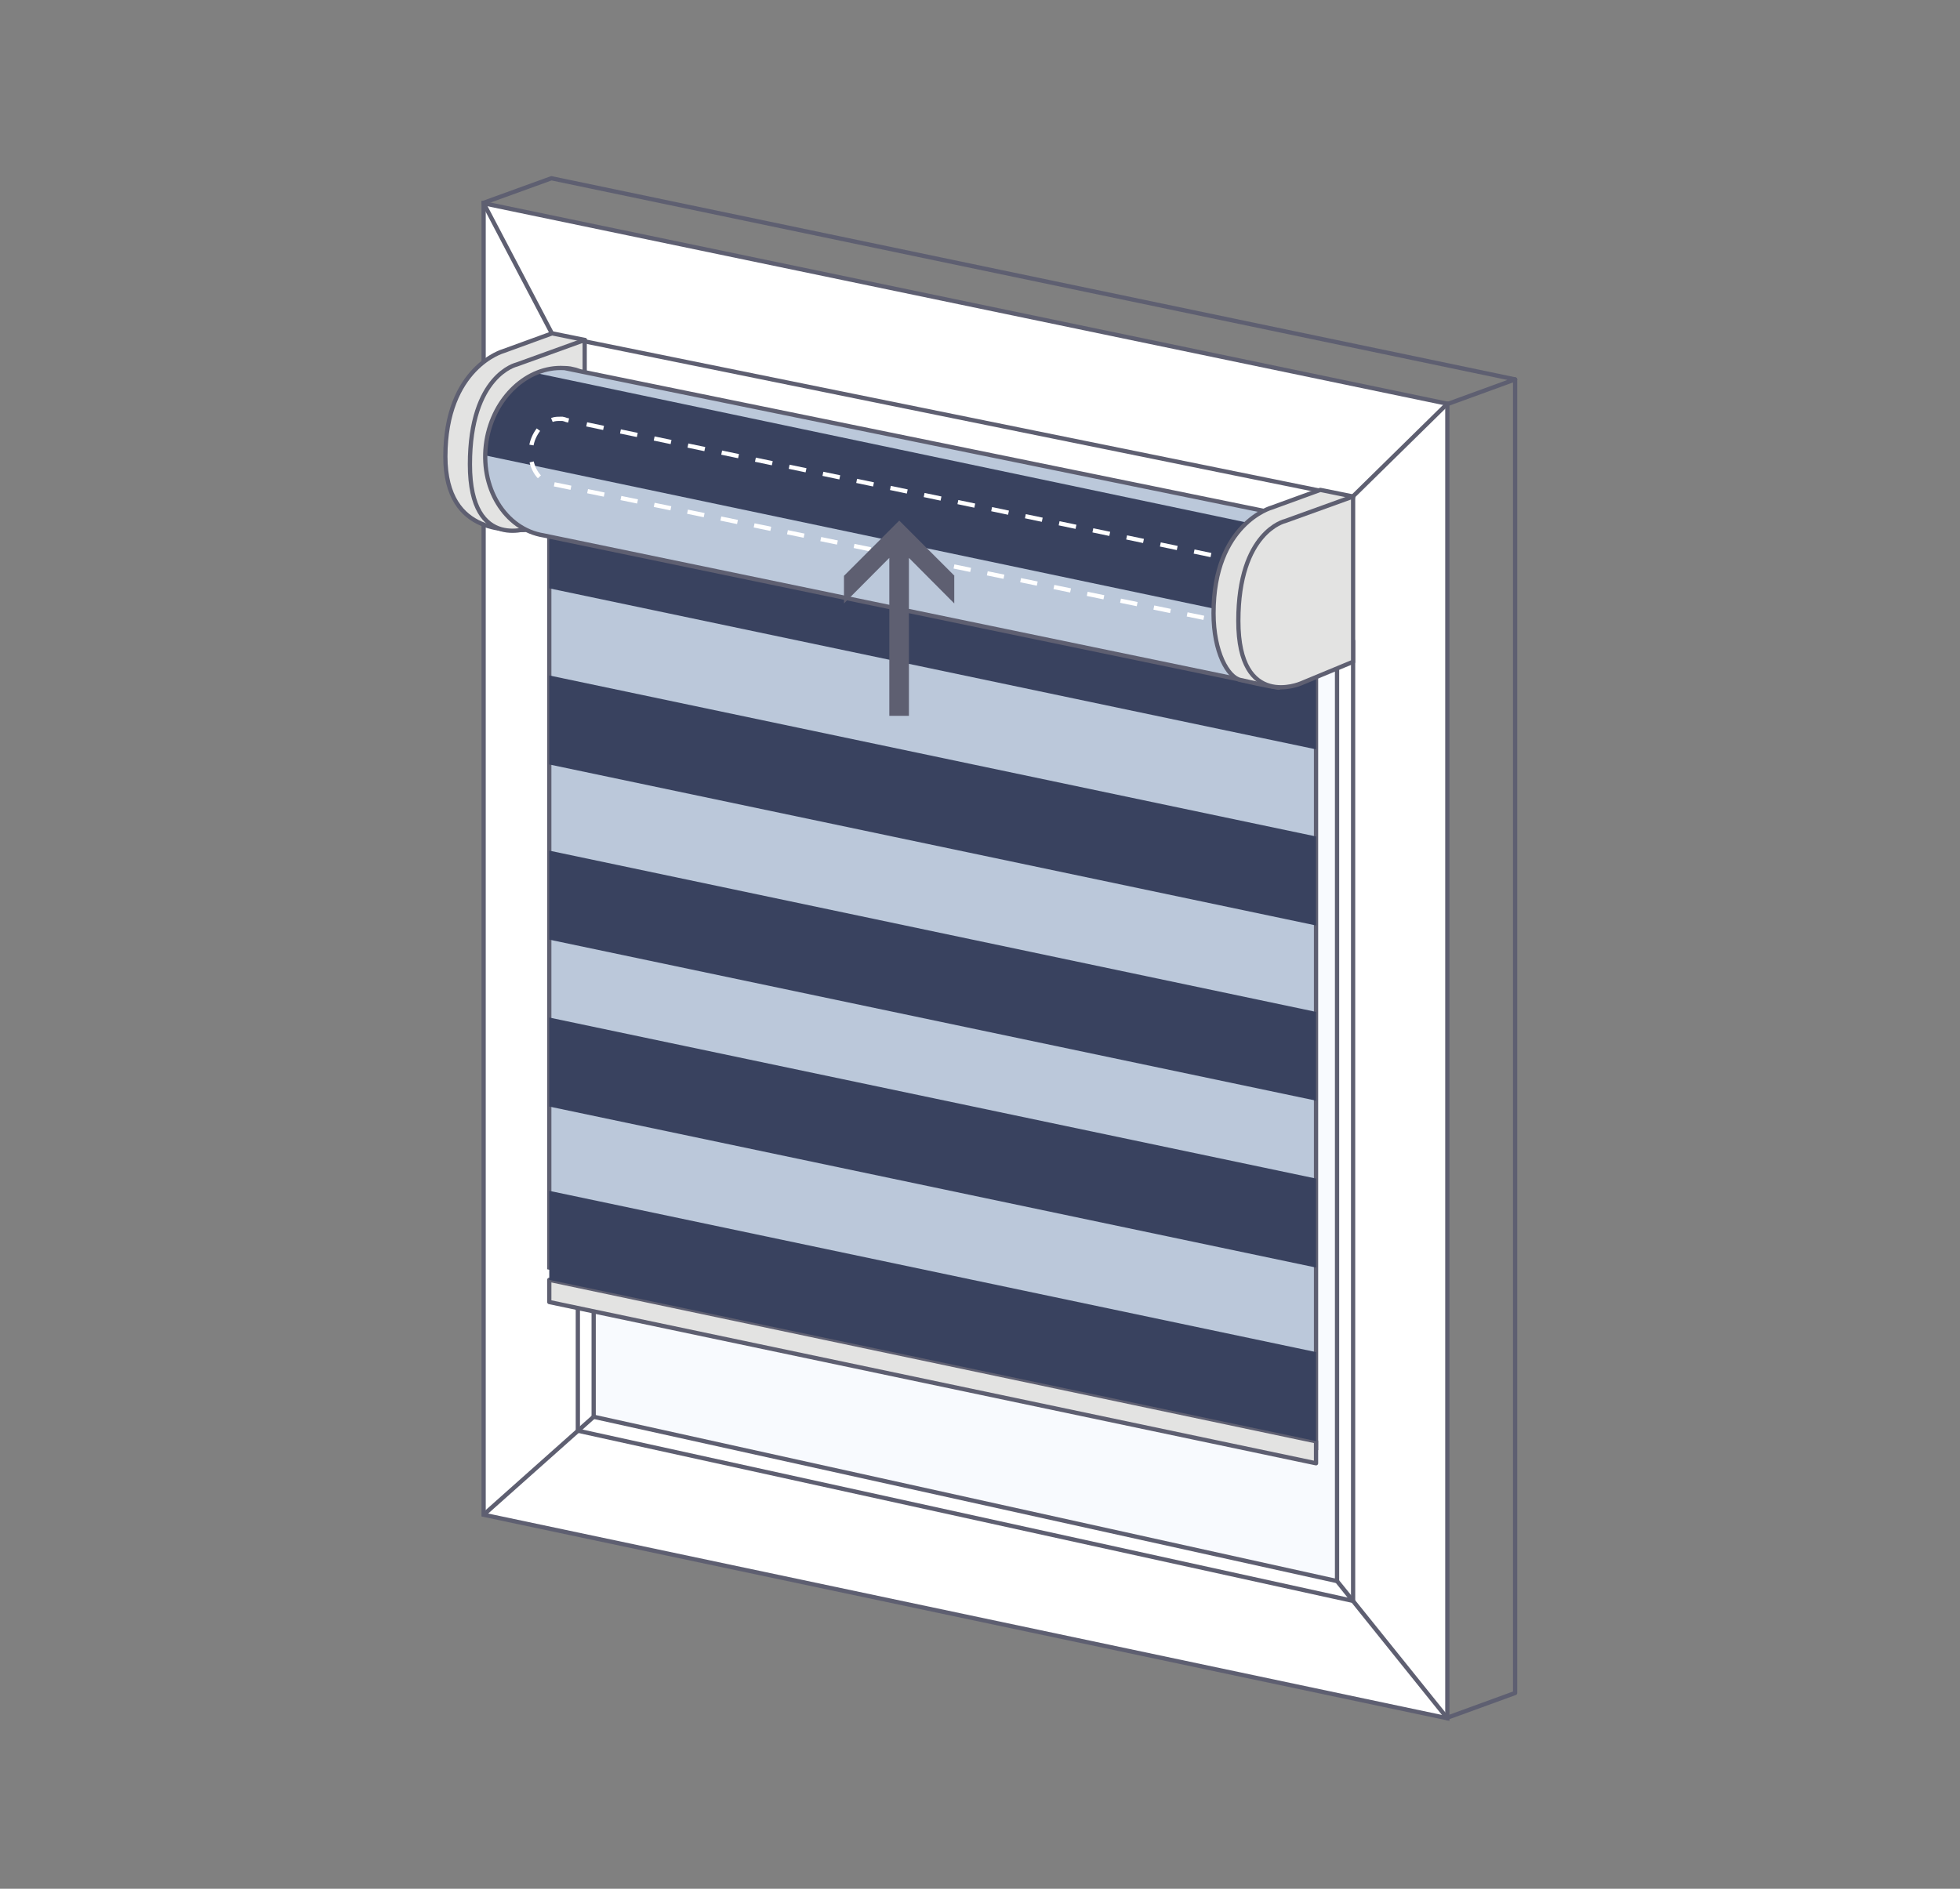 <?xml version="1.0" encoding="UTF-8"?>
<svg xmlns="http://www.w3.org/2000/svg" xmlns:xlink="http://www.w3.org/1999/xlink" id="Layer_1" viewBox="0 0 83 80">
  <rect x="0" y="0" width="83" height="80" fill="#808080" stroke="none"/>
  <defs>
    <clipPath id="clippath">
      <path d="m24.6,15.73c-.14-.05-.29-.09-.45-.12-.08-.01-.16-.02-.24-.02h-.02s0,0,0,0c-1.55-.09-2.99,1.24-3.29,3.09-.31,1.95.78,3.74,2.43,4l30.71,6.36,2.67-6.81-31.82-6.5Z" style="fill:#bbc8da; stroke:#5e5f71; stroke-miterlimit:10; stroke-width:.18px;"></path>
    </clipPath>
  </defs>
  <polygon points="61.29 17.1 20.48 8.61 20.48 64.16 61.29 72.78 61.29 17.1" style="fill:#fff; stroke:#5e5f71; stroke-miterlimit:10; stroke-width:.18px;"></polygon>
  <polygon points="25.14 38.35 25.14 60.01 56.62 66.97 56.62 28.32 25.14 26.27 25.14 38.35" style="fill:#f8fafe; stroke-width:0px;"></polygon>
  <line x1="24.47" y1="60.6" x2="57.3" y2="67.81" style="fill:none; stroke:#5e5f71; stroke-miterlimit:10; stroke-width:.18px;"></line>
  <line x1="25.14" y1="60.01" x2="56.62" y2="66.97" style="fill:none; stroke:#5e5f71; stroke-miterlimit:10; stroke-width:.18px;"></line>
  <line x1="24.47" y1="21.15" x2="24.47" y2="60.6" style="fill:none; stroke:#5e5f71; stroke-miterlimit:10; stroke-width:.18px;"></line>
  <line x1="25.14" y1="20.66" x2="25.14" y2="60.01" style="fill:none; stroke:#5e5f71; stroke-miterlimit:10; stroke-width:.18px;"></line>
  <line x1="57.3" y1="27.11" x2="57.3" y2="67.81" style="fill:none; stroke:#5e5f71; stroke-miterlimit:10; stroke-width:.18px;"></line>
  <line x1="56.62" y1="26.27" x2="56.62" y2="66.97" style="fill:none; stroke:#5e5f71; stroke-miterlimit:10; stroke-width:.18px;"></line>
  <line x1="56.62" y1="66.97" x2="61.29" y2="72.78" style="fill:none; stroke:#5e5f71; stroke-linecap:round; stroke-linejoin:round; stroke-width:.18px;"></line>
  <line x1="25.14" y1="60.01" x2="20.48" y2="64.16" style="fill:none; stroke:#5e5f71; stroke-miterlimit:10; stroke-width:.18px;"></line>
  <line x1="57.3" y1="21.02" x2="61.29" y2="17.1" style="fill:none; stroke:#5e5f71; stroke-linecap:round; stroke-linejoin:round; stroke-width:.18px;"></line>
  <line x1="20.48" y1="8.61" x2="23.37" y2="14.12" style="fill:none; stroke:#5e5f71; stroke-miterlimit:10; stroke-width:.18px;"></line>
  <path d="m23.48,21.09l1.29-6.69-1.39-.28-2.06.75s-2.46.68-2.46,4.47c0,3.46,2.92,3.06,3.3,3.11s1.33-1.36,1.33-1.36Z" style="fill:#e3e3e2; stroke:#5e5f71; stroke-linecap:round; stroke-linejoin:round; stroke-width:.18px;"></path>
  <polyline points="20.48 8.59 23.35 7.55 64.16 16.07 61.28 17.12" style="fill:none; stroke:#5e5f71; stroke-linecap:round; stroke-linejoin:round; stroke-width:.18px;"></polyline>
  <polyline points="61.28 72.76 64.16 71.71 64.16 16.07" style="fill:none; stroke:#5e5f71; stroke-linecap:round; stroke-linejoin:round; stroke-width:.18px;"></polyline>
  <path d="m24.76,21.41v-7.01l-2.88,1.04s-1.98.44-1.98,4.23,2.64,2.65,2.64,2.65l2.22-.92Z" style="fill:#e3e3e2; stroke:#5e5f71; stroke-linecap:round; stroke-linejoin:round; stroke-width:.18px;"></path>
  <line x1="24.47" y1="14.4" x2="57.3" y2="21.07" style="fill:none; stroke:#5e5f71; stroke-miterlimit:10; stroke-width:.18px;"></line>
  <polygon points="55.73 28.48 23.26 20.72 23.26 53.69 55.73 61.31 55.73 28.48" style="fill:#bbc8da; stroke:#5e5f71; stroke-miterlimit:10; stroke-width:.18px;"></polygon>
  <polygon points="55.73 61.05 23.26 54.21 23.26 55.15 55.73 61.98 55.73 61.05" style="fill:#e3e3e2; stroke:#5e5f71; stroke-linecap:round; stroke-linejoin:round; stroke-width:.18px;"></polygon>
  <polygon points="55.73 27.98 23.26 21.15 23.26 24.92 55.73 31.74 55.73 27.98" style="fill:#39425f; stroke-width:0px;"></polygon>
  <polygon points="55.73 35.43 23.26 28.61 23.26 32.38 55.73 39.2 55.73 35.43" style="fill:#39425f; stroke-width:0px;"></polygon>
  <polygon points="55.73 42.86 23.26 36.03 23.26 39.8 55.73 46.62 55.73 42.86" style="fill:#39425f; stroke-width:0px;"></polygon>
  <polygon points="55.73 49.92 23.26 43.1 23.26 46.87 55.73 53.69 55.73 49.92" style="fill:#39425f; stroke-width:0px;"></polygon>
  <polygon points="55.73 57.27 23.26 50.44 23.26 54.21 55.73 61.04 55.73 57.27" style="fill:#39425f; stroke-width:0px;"></polygon>
  <path d="m24.6,15.73c-.14-.05-.29-.09-.45-.12-.08-.01-.16-.02-.24-.02h-.02s0,0,0,0c-1.55-.09-2.99,1.24-3.29,3.09-.31,1.95.78,3.74,2.43,4l30.71,6.36,2.67-6.81-31.82-6.5Z" style="fill:#bbc8da;"></path>
  <g style="clip-path:url(#clippath);">
    <polygon points="53.78 22.34 19.84 15.2 19.84 19.14 53.78 26.28 53.78 22.34" style="fill:#39425f; stroke-width:0px;"></polygon>
  </g>
  <path d="m24.6,15.73c-.14-.05-.29-.09-.45-.12-.08-.01-.16-.02-.24-.02h-.02s0,0,0,0c-1.55-.09-2.99,1.24-3.29,3.09-.31,1.95.78,3.74,2.43,4l30.71,6.36,2.67-6.81-31.82-6.5Z" style="fill:none; stroke:#5e5f71; stroke-miterlimit:10; stroke-width:.18px;"></path>
  <path d="m24.08,17.81l-.09-.02c-.05-.02-.11-.04-.17-.05-.03,0-.06,0-.09,0h0s0,0,0,0c-.12,0-.24,0-.36.05" style="fill:none; stroke:#fff; stroke-miterlimit:10; stroke-width:.18px;"></path>
  <path d="m22.8,18.2c-.15.2-.27.45-.31.74-.11.76.29,1.46.91,1.56l29.14,5.99" style="fill:none; stroke:#fff; stroke-dasharray:0 0 .72 .72; stroke-miterlimit:10; stroke-width:.18px;"></path>
  <polyline points="52.91 26.56 53.26 26.63 53.33 26.28" style="fill:none; stroke:#fff; stroke-miterlimit:10; stroke-width:.18px;"></polyline>
  <line x1="53.46" y1="25.65" x2="53.64" y2="24.71" style="fill:none; stroke:#fff; stroke-dasharray:0 0 .64 .64; stroke-miterlimit:10; stroke-width:.18px;"></line>
  <polyline points="53.71 24.39 53.78 24.04 53.42 23.96" style="fill:none; stroke:#fff; stroke-miterlimit:10; stroke-width:.18px;"></polyline>
  <line x1="52.71" y1="23.81" x2="24.44" y2="17.89" style="fill:none; stroke:#fff; stroke-dasharray:0 0 .73 .73; stroke-miterlimit:10; stroke-width:.18px;"></line>
  <path d="m56.01,27.72l1.29-6.69-1.39-.28-2.06.75s-2.46.68-2.46,4.47c0,1.66.61,2.71,1.13,2.83,1.12.26,1.63.33,1.63.33l1.87-1.4Z" style="fill:#e3e3e2; stroke:#5e5f71; stroke-linecap:round; stroke-linejoin:round; stroke-width:.18px;"></path>
  <path d="m57.3,28.04v-7.01l-2.88,1.04s-1.98.44-1.98,4.23,2.64,2.65,2.64,2.65l2.22-.92Z" style="fill:#e3e3e2; stroke:#5e5f71; stroke-linecap:round; stroke-linejoin:round; stroke-width:.18px;"></path>
  <path d="m40.41,24.39v1.17s-1.92-1.93-1.92-1.93v6.69h-.83v-6.69s-1.92,1.93-1.92,1.93v-1.17s2.34-2.34,2.34-2.34l2.34,2.34Z" style="fill:#5e5f71; stroke-width:0px;"></path>
</svg>

